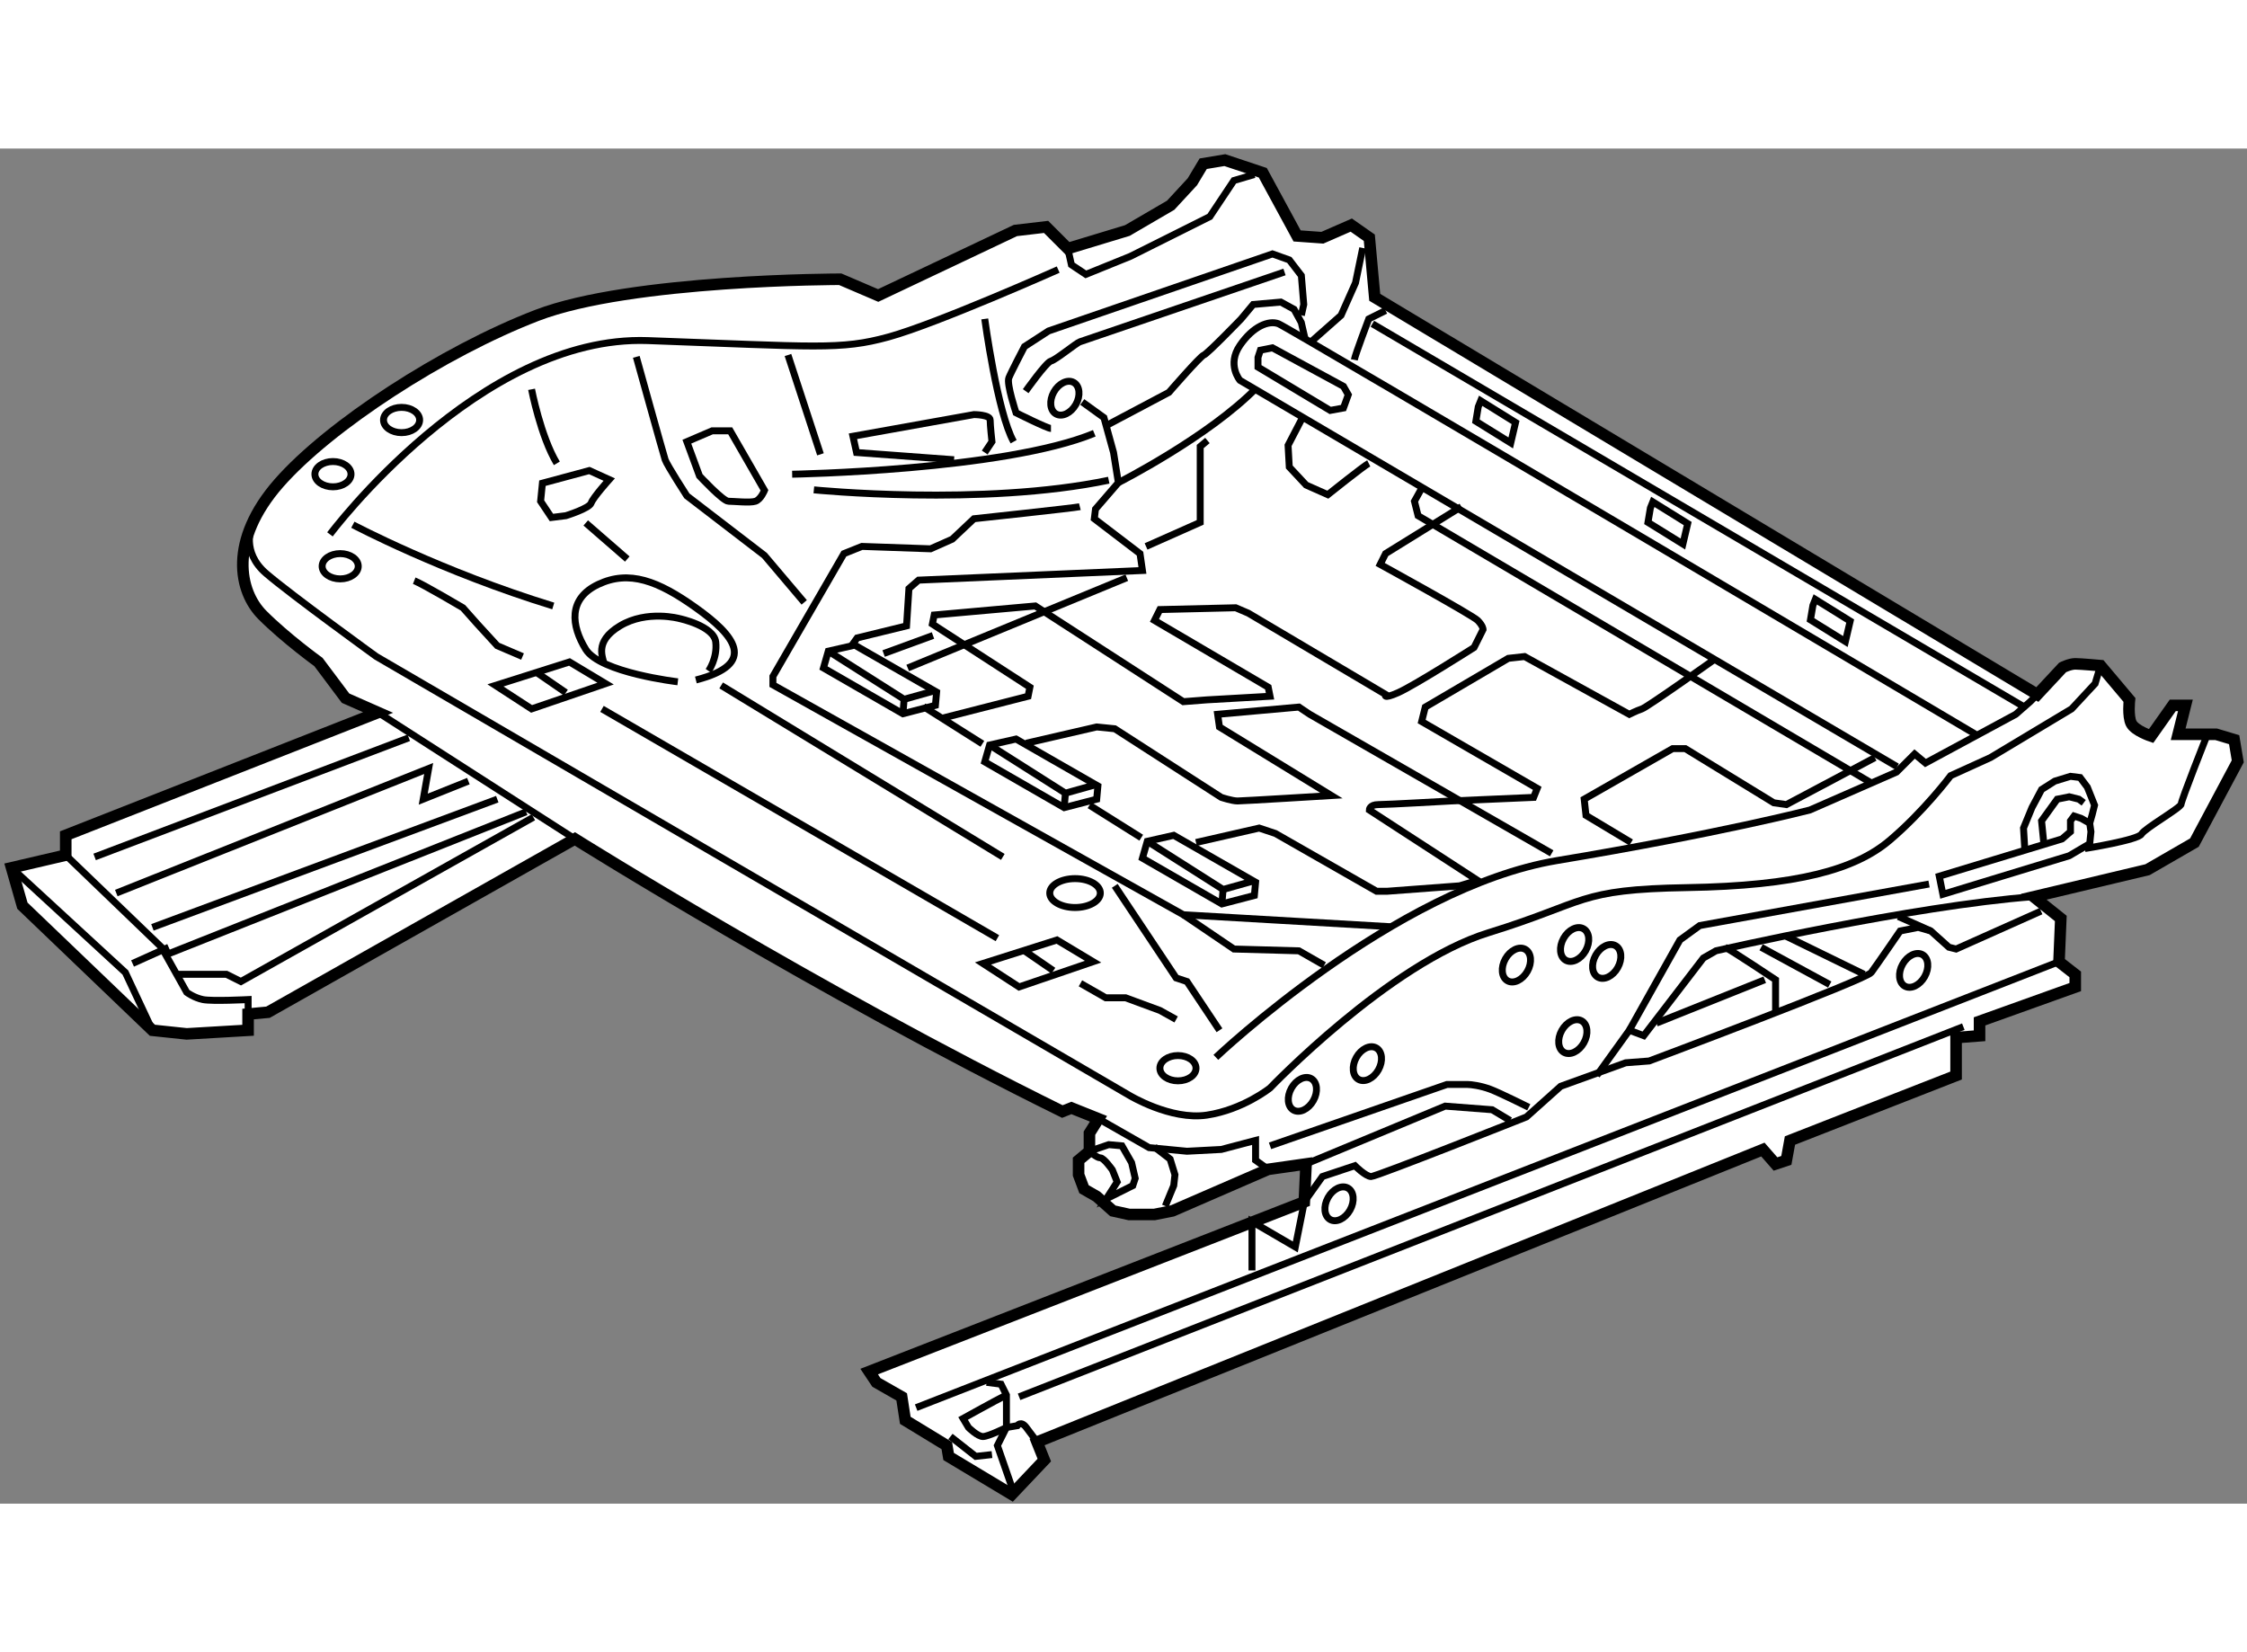 <?xml version="1.0" encoding="utf-8"?>
<!-- Generator: Adobe Illustrator 15.1.0, SVG Export Plug-In . SVG Version: 6.00 Build 0)  -->
<!DOCTYPE svg PUBLIC "-//W3C//DTD SVG 1.1//EN" "http://www.w3.org/Graphics/SVG/1.1/DTD/svg11.dtd">
<svg version="1.1" xmlns="http://www.w3.org/2000/svg" xmlns:xlink="http://www.w3.org/1999/xlink" x="0px" y="0px" width="244.8px"
	 height="180px" viewBox="99.965 103.261 97.205 58.621" enable-background="new 0 0 244.8 180" xml:space="preserve">
	
<rect x="99.965" y="103.261" width="97.205" height="58.621" fill="#808080" stroke="none"/>
	
<g><path fill="#FFFFFF" stroke="#000000" stroke-width="0.5" d="M116.321,127.657l-13.512,5.312v0.858l-2.344,0.547l0.469,1.641
				l5.624,5.389l1.483,0.156l2.656-0.156v-0.702l0.859-0.078l13.277-7.498c0,0,10.467,6.561,21.089,11.794l0.391-0.156l1.172,0.469
				l-0.391,0.624v0.781l-0.469,0.391v0.625l0.234,0.625l0.547,0.313l0.703,0.625l0.702,0.155h1.094l0.781-0.155l4.14-1.797
				l1.64-0.234l-0.077,1.641l-18.824,7.342l0.313,0.469l1.094,0.625l0.156,1.015l1.796,1.094l0.078,0.469l2.734,1.641l1.405-1.484
				l-0.313-0.781l31.399-12.653l0.546,0.625l0.469-0.156l0.156-0.859l7.187-2.812v-1.641l1.015-0.078v-0.624l4.14-1.484v-0.547
				l-0.703-0.547l0.078-1.874l-1.171-0.938l4.921-1.172l2.03-1.172l1.875-3.515l-0.156-0.937l-0.781-0.234h-1.641l0.313-1.25h-0.547
				l-0.938,1.328c0,0-0.702-0.234-0.858-0.547s-0.078-1.016-0.078-1.016l-1.25-1.484c0,0-0.859-0.078-1.094-0.078
				s-0.547,0.156-0.547,0.156l-1.093,1.172l-28.665-17.184l-0.234-2.577l-0.781-0.547l-1.25,0.547l-1.093-0.078l-1.484-2.733
				l-1.641-0.547l-0.937,0.156l-0.469,0.781l-0.938,1.015l-1.875,1.094l-2.577,0.781l-0.938-0.938l-1.327,0.156l-5.937,2.812
				l-1.094-0.469l-0.547-0.234c0,0-9.06,0-13.121,1.563s-8.982,4.765-11.17,7.264c-2.187,2.5-1.718,4.687-0.702,5.702
				c1.015,1.016,2.421,2.03,2.421,2.03l1.172,1.563L116.321,127.657z"></path><line fill="none" stroke="#000000" stroke-width="0.3" x1="116.321" y1="127.657" x2="124.835" y2="133.125"></line><path fill="none" stroke="#000000" stroke-width="0.3" d="M143.737,161.165l-0.625-1.797l0.391-0.781l0.469-0.078
				c0,0,0.156-0.234,0.39,0.078c0.234,0.313,0.469,0.625,0.469,0.625"></path><line fill="none" stroke="#000000" stroke-width="0.3" x1="139.598" y1="157.728" x2="189.038" y2="138.436"></line><line fill="none" stroke="#000000" stroke-width="0.3" x1="144.05" y1="157.26" x2="184.898" y2="141.247"></line><polyline fill="none" stroke="#000000" stroke-width="0.3" points="141.081,158.978 142.175,159.837 142.878,159.759 		"></polyline><path fill="none" stroke="#000000" stroke-width="0.3" d="M143.503,157.182c-0.469,0.234-1.875,1.015-1.875,1.015l0.234,0.391
				c0,0,0.391,0.391,0.625,0.391s1.016-0.391,1.016-0.391V157.182l-0.234-0.469l-0.625-0.078"></path><path fill="none" stroke="#000000" stroke-width="0.3" d="M154.125,151.792v-2.109l1.875,1.094l0.391-1.952l0.78-1.094
				l1.406-0.469c0,0,0.469,0.469,0.703,0.469s6.717-2.577,6.717-2.577l1.484-1.328l2.812-1.016l1.016-0.078
				c0,0,9.373-3.515,9.606-3.827c0.234-0.313,1.25-1.796,1.25-1.796l0.781-0.156l0.547,0.156l0.781,0.702l0.313,0.078l3.671-1.64"></path><polyline fill="none" stroke="#000000" stroke-width="0.3" points="100.466,134.374 105.387,138.904 106.559,141.403 		"></polyline><path fill="none" stroke="#000000" stroke-width="0.3" d="M102.81,133.827l4.14,3.983l1.093,1.953c0,0,0.313,0.234,0.703,0.313
				s1.953,0,1.953,0v0.625"></path><polyline fill="none" stroke="#000000" stroke-width="0.3" points="107.574,138.982 109.761,138.982 110.386,139.295 
				123.039,132.188 		"></polyline><line fill="none" stroke="#000000" stroke-width="0.3" x1="107.184" y1="138.123" x2="122.727" y2="131.953"></line><line fill="none" stroke="#000000" stroke-width="0.3" x1="104.059" y1="133.905" x2="117.649" y2="128.751"></line><polyline fill="none" stroke="#000000" stroke-width="0.3" points="104.996,135.468 118.509,130.078 118.274,131.406 
				120.227,130.625 		"></polyline><line fill="none" stroke="#000000" stroke-width="0.3" x1="106.559" y1="136.952" x2="121.477" y2="131.406"></line><line fill="none" stroke="#000000" stroke-width="0.3" x1="105.699" y1="138.514" x2="107.262" y2="137.811"></line><polyline fill="none" stroke="#000000" stroke-width="0.3" points="147.486,145.231 149.673,146.48 151.313,146.637 
				152.797,146.559 154.281,146.168 154.281,147.027 154.828,147.418 		"></polyline><polyline fill="none" stroke="#000000" stroke-width="0.3" points="156.468,147.184 162.482,144.685 164.514,144.841 
				165.294,145.309 		"></polyline><path fill="none" stroke="#000000" stroke-width="0.3" d="M169.043,143.356l1.406-1.953l0.625,0.234l2.577-3.358l0.547-0.313
				c0,0,8.514-1.952,13.747-2.343"></path><path fill="none" stroke="#000000" stroke-width="0.3" d="M152.563,142.575c0,0,7.733-7.342,14.763-8.514
				c7.029-1.171,10.935-2.187,10.935-2.187l3.749-1.641l0.781-0.781l0.469,0.391l3.905-2.108l0.625-0.547l0.313-0.313"></path><path fill="none" stroke="#000000" stroke-width="0.3" d="M110.854,119.612c0,0-0.469,1.094,0.625,2.03
				c1.093,0.938,4.764,3.593,4.764,3.593l32.57,18.98c0,0,1.797,1.093,3.359,0.859c1.562-0.234,2.733-1.172,2.733-1.172
				s5.155-5.39,9.451-6.718c4.295-1.327,3.827-1.874,8.591-1.952c4.765-0.078,7.265-0.781,8.748-2.031
				c1.484-1.249,2.656-2.812,2.656-2.812l1.718-0.781l3.515-2.108l1.016-1.094l0.234-0.781"></path><polyline fill="none" stroke="#000000" stroke-width="0.3" points="170.449,141.403 172.637,137.498 173.495,136.874 
				183.415,135.077 		"></polyline><polygon fill="none" stroke="#000000" stroke-width="0.3" points="183.857,134.739 184.014,135.521 189.481,133.854 
				190.366,133.333 190.419,132.813 190.366,132.448 190.001,132.239 189.689,132.136 189.533,132.345 189.533,132.813 
				189.169,133.126 		"></polygon><polyline fill="none" stroke="#000000" stroke-width="0.3" points="187.555,133.542 187.502,132.657 187.867,131.771 
				188.283,130.99 188.856,130.626 189.533,130.418 189.95,130.47 190.263,130.887 190.575,131.667 190.47,132.084 190.366,132.448 
						"></polyline><polyline fill="none" stroke="#000000" stroke-width="0.3" points="188.388,133.386 188.283,132.345 188.96,131.407 
				189.481,131.303 189.897,131.407 190.106,131.563 		"></polyline><path fill="none" stroke="#000000" stroke-width="0.3" d="M190.157,133.542c0,0,2.292-0.365,2.448-0.625s1.719-1.146,1.719-1.302
				s1.094-2.916,1.094-2.916"></path><path fill="none" stroke="#000000" stroke-width="0.3" d="M154.906,146.403l7.654-2.655c0,0,0.729,0,0.885,0
				s0.573,0.052,0.99,0.208c0.416,0.156,1.665,0.78,1.665,0.78"></path><path fill="none" stroke="#000000" stroke-width="0.3" d="M174.589,137.813c0.313,0.156,2.187,1.405,2.187,1.405v1.354"></path><line fill="none" stroke="#000000" stroke-width="0.3" x1="171.621" y1="141.093" x2="176.308" y2="139.218"></line><line fill="none" stroke="#000000" stroke-width="0.3" x1="176.151" y1="137.813" x2="179.119" y2="139.426"></line><polyline fill="none" stroke="#000000" stroke-width="0.3" points="149.907,146.455 150.585,146.977 150.793,147.653 
				150.741,148.122 150.376,149.007 		"></polyline><path fill="none" stroke="#000000" stroke-width="0.3" d="M147.825,148.694l1.145-0.572l0.104-0.313l-0.156-0.677l-0.417-0.729
				l-0.572-0.052l-0.833,0.285c0,0,0.313,0.287,0.469,0.287s0.521,0.521,0.521,0.521l0.208,0.521L147.825,148.694z"></path><polyline fill="none" stroke="#000000" stroke-width="0.3" points="146.783,114.224 147.721,114.901 148.137,116.411 
				148.345,117.713 147.356,118.858 147.305,119.275 149.282,120.785 149.387,121.514 139.702,121.931 139.285,122.295 
				139.182,123.909 137.046,124.431 136.785,124.794 		"></polyline><path fill="none" stroke="#000000" stroke-width="0.3" d="M134.234,117.349c0,0,9.164-0.158,13.07-1.771"></path><path fill="none" stroke="#000000" stroke-width="0.3" d="M135.172,118.025c0,0,7.29,0.728,12.757-0.417"></path><path fill="none" stroke="#000000" stroke-width="0.3" d="M146.68,118.754c-0.209,0.053-4.583,0.521-4.583,0.521l-0.938,0.885
				l-0.937,0.416l-2.969-0.104l-0.781,0.313l-3.071,5.311v0.365l17.756,9.945l9.008,0.521"></path><polygon fill="none" stroke="#000000" stroke-width="0.3" points="142.565,129.793 142.774,129.064 143.919,128.805 
				147.46,130.835 147.408,131.407 146.002,131.772 		"></polygon><polyline fill="none" stroke="#000000" stroke-width="0.3" points="142.774,129.064 146.055,131.147 147.356,130.782 		"></polyline><line fill="none" stroke="#000000" stroke-width="0.3" x1="146.002" y1="131.772" x2="146.055" y2="131.147"></line><polygon fill="none" stroke="#000000" stroke-width="0.3" points="149.387,133.958 149.596,133.229 150.741,132.97 154.282,135 
				154.229,135.572 152.823,135.938 		"></polygon><polyline fill="none" stroke="#000000" stroke-width="0.3" points="149.596,133.229 152.876,135.313 154.178,134.948 		"></polyline><line fill="none" stroke="#000000" stroke-width="0.3" x1="152.823" y1="135.938" x2="152.876" y2="135.313"></line><polygon fill="none" stroke="#000000" stroke-width="0.3" points="135.588,125.731 135.797,125.003 136.942,124.743 
				140.483,126.773 140.431,127.346 139.025,127.711 		"></polygon><polyline fill="none" stroke="#000000" stroke-width="0.3" points="135.797,125.003 139.077,127.086 140.379,126.721 		"></polyline><line fill="none" stroke="#000000" stroke-width="0.3" x1="139.025" y1="127.711" x2="139.077" y2="127.086"></line><line fill="none" stroke="#000000" stroke-width="0.3" x1="139.91" y1="127.398" x2="142.462" y2="129.012"></line><line fill="none" stroke="#000000" stroke-width="0.3" x1="147.096" y1="131.667" x2="149.335" y2="133.073"></line><line fill="none" stroke="#000000" stroke-width="0.3" x1="138.191" y1="125.106" x2="140.326" y2="124.325"></line><path fill="none" stroke="#000000" stroke-width="0.3" d="M147.877,115.214l2.655-1.406c0,0,1.354-1.562,1.51-1.614
				s1.614-1.563,1.614-1.563l0.521-0.625l1.197-0.104l0.572,0.313l0.313,0.572l0.156,0.678"></path><path fill="none" stroke="#000000" stroke-width="0.3" d="M148.345,117.713c0,0,3.906-1.979,5.989-4.113"></path><path fill="none" stroke="#000000" stroke-width="0.3" d="M182.034,130.002l-28.43-16.715c0,0-0.573-0.677,0-1.51
				c0.573-0.834,1.25-1.094,1.667-0.938c0.416,0.156,30.148,17.756,30.148,17.756"></path><polyline fill="none" stroke="#000000" stroke-width="0.3" points="156.624,111.672 157.979,110.475 158.604,109.069 
				158.916,107.56 		"></polyline><path fill="none" stroke="#000000" stroke-width="0.3" d="M158.552,112.402c0.052-0.262,0.625-1.771,0.625-1.771l0.729-0.364"></path><line fill="none" stroke="#000000" stroke-width="0.3" x1="159.333" y1="110.84" x2="187.502" y2="127.398"></line><polygon fill="none" stroke="#000000" stroke-width="0.3" points="163.914,114.433 163.811,115.058 165.32,115.995 
				165.528,115.11 164.019,114.172 		"></polygon><polygon fill="none" stroke="#000000" stroke-width="0.3" points="171.361,118.807 171.256,119.432 172.767,120.369 
				172.975,119.484 171.466,118.546 		"></polygon><polygon fill="none" stroke="#000000" stroke-width="0.3" points="178.391,123.024 178.285,123.649 179.796,124.587 
				180.004,123.702 178.495,122.764 		"></polygon><polygon fill="none" stroke="#000000" stroke-width="0.3" points="154.386,112.715 157.51,114.589 158.083,114.484 
				158.291,113.911 158.083,113.547 155.011,111.881 154.49,111.984 154.386,112.297 		"></polygon><path fill="none" stroke="#000000" stroke-width="0.3" d="M156.364,114.797l-0.677,1.302l0.052,0.938l0.729,0.781l0.938,0.416
				c0,0,1.563-1.25,1.771-1.354"></path><polyline fill="none" stroke="#000000" stroke-width="0.3" points="149.543,120.473 151.886,119.432 151.886,116.151 
				152.198,115.89 		"></polyline><line fill="none" stroke="#000000" stroke-width="0.3" x1="139.233" y1="125.731" x2="148.71" y2="121.826"></line><path fill="none" stroke="#000000" stroke-width="0.3" d="M145.43,115.37c-0.156,0-1.511-0.678-1.511-0.678
				s-0.416-1.248-0.312-1.51c0.104-0.261,0.676-1.354,0.676-1.354l1.042-0.676l9.686-3.333l0.729,0.26l0.521,0.678l0.104,1.249
				l-0.104,0.469"></path><path fill="none" stroke="#000000" stroke-width="0.3" d="M144.336,113.756c0,0,0.886-1.251,1.094-1.303
				c0.208-0.051,1.094-0.779,1.25-0.832s8.852-3.021,8.852-3.021"></path><polyline fill="none" stroke="#000000" stroke-width="0.3" points="154.229,104.383 153.344,104.643 152.303,106.205 
				148.866,107.923 146.939,108.704 146.314,108.288 146.158,107.584 		"></polyline><path fill="none" stroke="#000000" stroke-width="0.3" d="M114.239,119.951c0,0,6.456-8.643,13.746-8.383
				s8.332,0.416,10.415-0.156c2.082-0.572,7.342-2.915,7.342-2.915"></path><path fill="none" stroke="#000000" stroke-width="0.3" d="M129.287,126.329c0,0-3.358-0.391-3.983-1.405
				c-0.625-1.016-0.781-2.188,0.547-2.813s2.577-0.156,4.218,1.016s2.733,2.421,0,3.124"></path><path fill="none" stroke="#000000" stroke-width="0.3" d="M126.085,125.548c0-0.234-0.469-0.937,0.703-1.64
				s2.577-0.313,2.577-0.313s1.484,0.313,1.563,1.016c0.078,0.702-0.313,1.249-0.313,1.249"></path><path fill="none" stroke="#000000" stroke-width="0.3" d="M125.46,117.19l-2.03,0.547l-0.078,0.781l0.469,0.703l0.624-0.078
				c0,0,1.016-0.313,1.094-0.547s0.781-1.016,0.781-1.016L125.46,117.19z"></path><path fill="none" stroke="#000000" stroke-width="0.3" d="M129.678,115.941l0.547,1.483c0,0,1.016,1.094,1.25,1.094
				s0.937,0.078,1.171,0s0.391-0.469,0.391-0.469l-1.483-2.577h-0.781L129.678,115.941z"></path><path fill="none" stroke="#000000" stroke-width="0.3" d="M141.237,116.723l-4.218-0.313l-0.156-0.703l5.233-0.938
				c0,0,0.703,0,0.703,0.234s0.078,0.938,0.078,0.938l-0.313,0.469"></path><polygon fill="none" stroke="#000000" stroke-width="0.3" points="121.398,126.485 124.601,125.47 126.163,126.407 
				122.961,127.501 		"></polygon><line fill="none" stroke="#000000" stroke-width="0.3" x1="123.195" y1="125.938" x2="124.444" y2="126.798"></line><polygon fill="none" stroke="#000000" stroke-width="0.3" points="142.487,138.514 145.689,137.498 147.252,138.436 
				144.05,139.529 		"></polygon><line fill="none" stroke="#000000" stroke-width="0.3" x1="144.283" y1="137.967" x2="145.533" y2="138.826"></line><path fill="none" stroke="#000000" stroke-width="0.3" d="M115.229,119.534c0,0,3.827,2.03,8.67,3.515"></path><path fill="none" stroke="#000000" stroke-width="0.3" d="M117.884,121.955c0.391,0.156,2.108,1.172,2.108,1.172l0.625,0.703
				l0.859,0.938l1.094,0.468"></path><line fill="none" stroke="#000000" stroke-width="0.3" x1="126.007" y1="127.501" x2="143.112" y2="137.42"></line><polyline fill="none" stroke="#000000" stroke-width="0.3" points="146.705,139.373 147.799,139.998 148.657,139.998 
				150.142,140.545 150.845,140.936 		"></polyline><polyline fill="none" stroke="#000000" stroke-width="0.3" points="148.189,135.155 150.845,139.139 151.313,139.295 
				152.719,141.403 		"></polyline><polyline fill="none" stroke="#000000" stroke-width="0.3" points="151.157,136.406 153.344,137.889 156.156,137.967 
				157.249,138.592 		"></polyline><line fill="none" stroke="#000000" stroke-width="0.3" x1="131.162" y1="126.485" x2="143.347" y2="133.905"></line><path fill="none" stroke="#000000" stroke-width="0.3" d="M122.961,113.676c0,0,0.391,2.031,1.093,3.203"></path><line fill="none" stroke="#000000" stroke-width="0.3" x1="125.304" y1="119.456" x2="127.101" y2="121.018"></line><path fill="none" stroke="#000000" stroke-width="0.3" d="M127.491,112.271c0,0,1.171,4.218,1.249,4.452
				c0.078,0.233,0.938,1.562,0.938,1.562l3.358,2.578l1.719,2.03"></path><line fill="none" stroke="#000000" stroke-width="0.3" x1="134.052" y1="112.192" x2="135.458" y2="116.488"></line><path fill="none" stroke="#000000" stroke-width="0.3" d="M142.565,110.63c0,0,0.547,4.062,1.25,5.312"></path><ellipse fill="none" stroke="#000000" stroke-width="0.3" cx="146.471" cy="135.468" rx="1.094" ry="0.625"></ellipse><ellipse fill="none" stroke="#000000" stroke-width="0.3" cx="114.682" cy="121.33" rx="0.781" ry="0.547"></ellipse><ellipse fill="none" stroke="#000000" stroke-width="0.3" cx="150.923" cy="143.044" rx="0.781" ry="0.547"></ellipse><ellipse fill="none" stroke="#000000" stroke-width="0.3" cx="114.369" cy="117.347" rx="0.781" ry="0.547"></ellipse><ellipse fill="none" stroke="#000000" stroke-width="0.3" cx="117.337" cy="115.004" rx="0.781" ry="0.547"></ellipse><ellipse transform="matrix(0.49 -0.872 0.872 0.49 -24.991 185.464)" fill="none" stroke="#000000" stroke-width="0.3" cx="145.994" cy="114.088" rx="0.781" ry="0.547"></ellipse><ellipse transform="matrix(0.49 -0.872 0.872 0.49 -36.412 214.996)" fill="none" stroke="#000000" stroke-width="0.3" cx="165.521" cy="138.614" rx="0.781" ry="0.547"></ellipse><ellipse transform="matrix(0.49 -0.872 0.872 0.49 -34.301 216.745)" fill="none" stroke="#000000" stroke-width="0.3" cx="168.02" cy="137.677" rx="0.781" ry="0.547"></ellipse><ellipse transform="matrix(0.49 -0.872 0.872 0.49 -34.283 218.321)" fill="none" stroke="#000000" stroke-width="0.3" cx="169.426" cy="138.458" rx="0.781" ry="0.547"></ellipse><ellipse transform="matrix(0.49 -0.872 0.872 0.49 -37.814 218.71)" fill="none" stroke="#000000" stroke-width="0.3" cx="167.942" cy="141.66" rx="0.781" ry="0.547"></ellipse><ellipse transform="matrix(0.489 -0.872 0.872 0.489 -45.94 210.009)" fill="none" stroke="#000000" stroke-width="0.3" cx="156.382" cy="144.238" rx="0.781" ry="0.546"></ellipse><ellipse transform="matrix(0.489 -0.872 0.872 0.489 -43.346 211.782)" fill="none" stroke="#000000" stroke-width="0.3" cx="159.194" cy="142.91" rx="0.781" ry="0.548"></ellipse><ellipse transform="matrix(0.49 -0.872 0.872 0.49 -49.392 213.559)" fill="none" stroke="#000000" stroke-width="0.3" cx="157.866" cy="149.002" rx="0.781" ry="0.547"></ellipse><ellipse transform="matrix(0.49 -0.872 0.872 0.49 -27.851 230.096)" fill="none" stroke="#000000" stroke-width="0.3" cx="182.704" cy="138.848" rx="0.781" ry="0.547"></ellipse><polyline fill="none" stroke="#000000" stroke-width="0.3" points="161.545,117.815 161.154,118.519 161.311,119.144 
				180.915,130.703 		"></polyline><path fill="none" stroke="#000000" stroke-width="0.3" d="M140.769,127.892l3.671-0.938l0.078-0.391l-4.218-2.733l0.078-0.391
				l4.374-0.391l6.405,4.14l1.016-0.078l2.733-0.156l-0.078-0.391l-4.921-2.89l0.234-0.469l3.28-0.078l0.547,0.234l5.937,3.515
				c0,0-0.156,0.234,0.547-0.078c0.702-0.313,3.28-1.952,3.28-1.952l0.391-0.781c0,0,0-0.156-0.234-0.391s-4.218-2.422-4.218-2.422
				l0.234-0.468l3.28-2.031"></path><path fill="none" stroke="#000000" stroke-width="0.3" d="M144.361,128.985l3.047-0.703l0.781,0.078l4.607,2.968
				c0,0,0.469,0.156,0.703,0.156s4.062-0.234,4.062-0.234l-4.843-2.968l-0.078-0.547l3.516-0.313l0.468,0.313l10.467,6.014"></path><path fill="none" stroke="#000000" stroke-width="0.3" d="M151.704,133.28l2.733-0.624l0.703,0.234l4.374,2.499h0.469l3.124-0.234
				l0.781-0.234l-4.687-3.046c0,0,0-0.234,0.391-0.234s3.124-0.156,3.124-0.156l3.593-0.156l0.156-0.391l-4.999-2.89l0.156-0.625
				l3.593-2.109l0.703-0.078l4.53,2.5c0,0,0.313-0.156,0.547-0.234s3.202-2.188,3.202-2.188"></path><polyline fill="none" stroke="#000000" stroke-width="0.3" points="170.527,133.28 168.575,132.109 168.497,131.406 
				172.324,129.219 172.87,129.219 176.698,131.563 177.244,131.641 181.071,129.609 		"></polyline><line fill="none" stroke="#000000" stroke-width="0.3" x1="177.244" y1="137.342" x2="180.604" y2="138.982"></line><line fill="none" stroke="#000000" stroke-width="0.3" x1="182.087" y1="136.483" x2="183.493" y2="137.108"></line></g>


</svg>